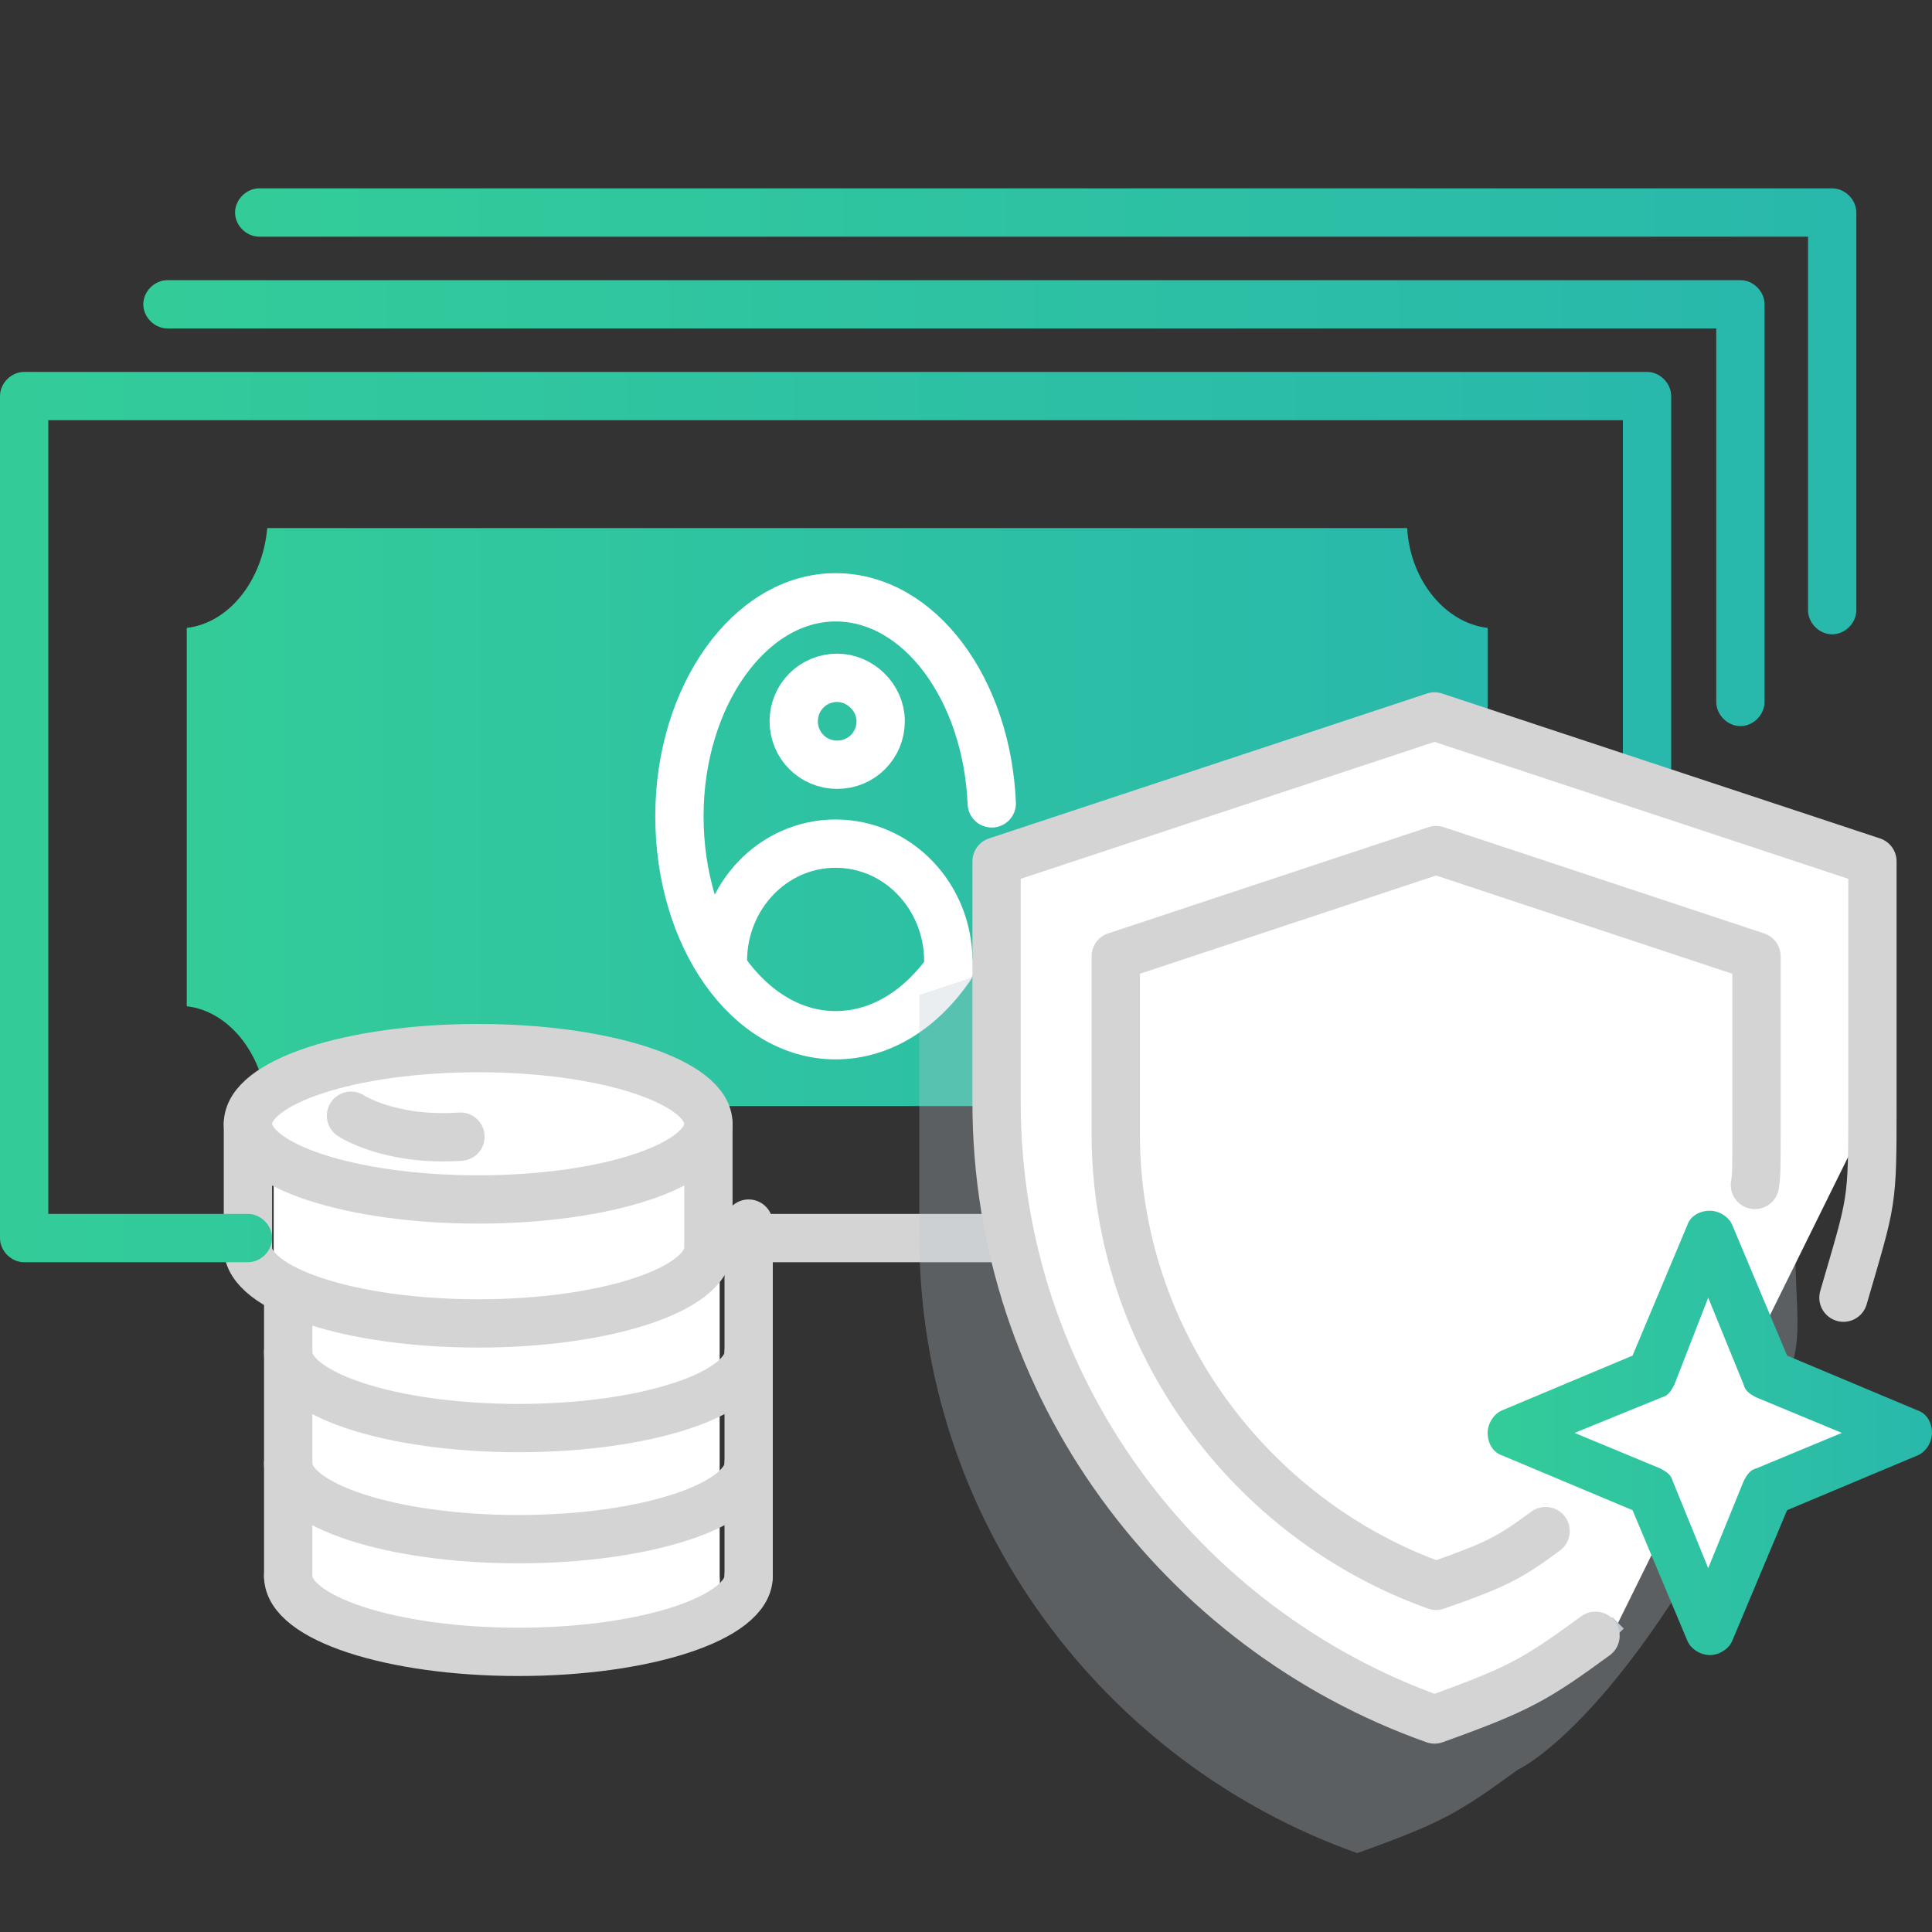 <?xml version="1.0" encoding="utf-8"?>
<!-- Generator: Adobe Illustrator 25.0.0, SVG Export Plug-In . SVG Version: 6.00 Build 0)  -->
<svg version="1.1" id="Layer_1" xmlns="http://www.w3.org/2000/svg" xmlns:xlink="http://www.w3.org/1999/xlink" x="0px" y="0px"
	 viewBox="0 0 120 120" style="enable-background:new 0 0 120 120;" xml:space="preserve">
<rect x="0" y="0" width="120" height="120" fill="#333333" stroke="none"/>
<style type="text/css">
	.st0{fill:url(#SVGID_1_);}
	.st1{fill:none;stroke:#FFFFFF;stroke-width:3;stroke-linecap:round;stroke-linejoin:round;stroke-miterlimit:10;}
	.st2{fill:#FFFFFF;}
	.st3{fill:none;stroke:#D3D4D3;stroke-width:3;stroke-linecap:round;stroke-linejoin:round;stroke-miterlimit:10;}
	.st4{fill:none;stroke:#BDC5D1;stroke-width:3;stroke-linecap:round;stroke-linejoin:round;stroke-miterlimit:10;}
	.st5{fill:#FFFFFF;stroke:#D3D4D3;stroke-width:3;stroke-linecap:round;stroke-linejoin:round;stroke-miterlimit:10;}
	.st6{fill:url(#SVGID_2_);}
	.st7{opacity:0.3;fill:#BDC5D1;enable-background:new    ;}
	.st8{fill:#FFFFFF;stroke:#BDC5D1;}
	.st9{fill:#BDC5D1;}
	.st10{fill:url(#SVGID_3_);}
	.st11{fill:url(#SVGID_4_);}
	.st12{fill:url(#SVGID_5_);}
</style>
<linearGradient id="SVGID_1_" gradientUnits="userSpaceOnUse" x1="11.6" y1="228.75" x2="92.4" y2="228.75" gradientTransform="matrix(1 0 0 1 0 -178)">
	<stop  offset="0" style="stop-color:#33CC99"/>
	<stop  offset="1" style="stop-color:#29B8AC"/>
</linearGradient>
<path class="st0" d="M51.9,32.8H16.6c-0.3,3.3-2.4,5.9-5,6.2v23.5c2.6,0.3,4.7,2.9,5,6.2h70.8c0.3-3.3,2.4-5.9,5-6.2V39
	c-2.6-0.3-4.8-2.9-5-6.2H51.9"/>
<path class="st1" d="M54.7,44.8c0,1.5-1.2,2.7-2.7,2.7s-2.7-1.2-2.7-2.7s1.2-2.7,2.7-2.7C53.4,42.1,54.7,43.3,54.7,44.8z"/>
<path class="st1" d="M58.9,59.7c0-4-3.1-7.3-7-7.3s-7,3.3-7,7.3"/>
<path class="st1" d="M59,60.1c-1.8,2.6-4.3,4.2-7.1,4.2c-5.4,0-9.7-6.1-9.7-13.6s4.4-13.6,9.7-13.6c5.2,0,9.4,5.7,9.7,12.8"/>
<path class="st2" d="M40.2,102.6H26.3c-5.1,0-9.3-4.1-9.3-9.3V71.7c0-0.2,0.2-0.4,0.4-0.4H40c2.6,0,4.7,2.1,4.7,4.7v21.9
	C44.9,100.5,42.8,102.6,40.2,102.6z"/>
<path class="st3" d="M46.5,97.9c0,2.6-6.4,4.7-14.3,4.7s-14.3-2.1-14.3-4.7"/>
<path class="st3" d="M46.5,90.9c0,2.6-6.4,4.7-14.3,4.7s-14.3-2.1-14.3-4.7"/>
<path class="st3" d="M46.5,84c0,2.6-6.4,4.7-14.3,4.7S17.9,86.6,17.9,84"/>
<path class="st4" d="M43.1,74.1"/>
<line class="st3" x1="46.5" y1="97.9" x2="46.5" y2="76"/>
<line class="st3" x1="17.9" y1="97.9" x2="17.9" y2="80.2"/>
<path class="st5" d="M44,69.8c0,2.6-6.4,4.7-14.3,4.7s-14.3-2.1-14.3-4.7s6.4-4.7,14.3-4.7C37.6,65.1,44,67.2,44,69.8z"/>
<path class="st3" d="M44,69.8v7.7c0,2.6-6.4,4.7-14.3,4.7s-14.3-2.1-14.3-4.7v-7.7"/>
<path class="st3" d="M21.8,69.3c0,0,2.4,1.6,6.8,1.3"/>
<g>
	
		<linearGradient id="SVGID_2_" gradientUnits="userSpaceOnUse" x1="0" y1="71.25" x2="103.8" y2="71.25" gradientTransform="matrix(1 0 0 -1 0 122)">
		<stop  offset="0" style="stop-color:#33CC99"/>
		<stop  offset="1" style="stop-color:#29B8AC"/>
	</linearGradient>
	<path class="st6" d="M15.4,78.4H1.5c-0.8,0-1.5-0.7-1.5-1.5V24.6c0-0.8,0.7-1.5,1.5-1.5h100.8c0.8,0,1.5,0.7,1.5,1.5v24.3
		c0,0.8-0.7,1.5-1.5,1.5s-1.5-0.7-1.5-1.5V26.1H3v49.3h12.4c0.8,0,1.5,0.7,1.5,1.5S16.2,78.4,15.4,78.4z"/>
</g>
<line class="st3" x1="46.6" y1="76.9" x2="62.9" y2="76.9"/>
<line class="st4" x1="89.2" y1="100.7" x2="89.2" y2="50.6"/>
<path class="st7" d="M109.7,88.9c2.7-5.8,1.8-5.7,1.8-12.1v-15l-27.2-9l-27.2,9v15c0,17.6,11.4,32.7,27.2,38.3
	c5.3-1.9,6.3-2.5,10-5.2C94.4,109.9,101.3,106.5,109.7,88.9z"/>
<path class="st8" d="M116.4,68.6v-15l-27.2-9l-27.2,9v15c0,17.6,11.4,32.7,27.2,38.3c5.8-2.1,7-1.8,11.3-6.1"/>
<path class="st8" d="M112.2,86.4"/>
<path class="st3" d="M114.5,80.6c1.8-6.2,1.8-5.7,1.8-12.1v-15l-27.2-9l-27.2,9v15c0,17.6,11.4,32.7,27.2,38.3
	c5.3-1.9,6.3-2.5,10-5.2"/>
<path class="st4" d="M98.6,95.7"/>
<path class="st3" d="M109,73.6c0.1-0.6,0.1-1.1,0.1-3.2v-11l-19.9-6.6l-19.9,6.6v11c0,12.9,8.4,24,19.9,28.1
	c3.7-1.3,4.5-1.7,6.8-3.4"/>
<g>
	<polygon class="st2" points="106.2,76.7 109.8,85.4 118.5,89 109.8,92.6 106.2,101.3 102.6,92.6 93.9,89 102.6,85.4 	"/>
	<path class="st9" d="M106.2,102.6l-4-9.6l-9.6-4l9.6-4l4-9.6l4,9.6l9.6,4l-9.6,4L106.2,102.6z M95.2,89l7.8,3.2l3.2,7.8l3.2-7.8
		l7.8-3.2l-7.8-3.2l-3.2-7.8l-3.2,7.8L95.2,89z"/>
</g>
<g>
	
		<linearGradient id="SVGID_3_" gradientUnits="userSpaceOnUse" x1="92.4" y1="267" x2="120" y2="267" gradientTransform="matrix(1 0 0 1 0 -178)">
		<stop  offset="0" style="stop-color:#33CC99"/>
		<stop  offset="1" style="stop-color:#29B8AC"/>
	</linearGradient>
	<path class="st10" d="M106.2,102.8c-0.6,0-1.2-0.4-1.4-0.9l-3.4-8.1l-8.1-3.4c-0.6-0.2-0.9-0.8-0.9-1.4s0.4-1.2,0.9-1.4l8.1-3.4
		l3.4-8.1c0.2-0.6,0.8-0.9,1.4-0.9l0,0c0.6,0,1.2,0.4,1.4,0.9l3.4,8.1l8.1,3.4c0.6,0.2,0.9,0.8,0.9,1.4s-0.4,1.2-0.9,1.4l-8.1,3.4
		l-3.4,8.1C107.4,102.4,106.8,102.8,106.2,102.8z M97.8,89l5.3,2.2c0.4,0.2,0.7,0.4,0.8,0.8l2.2,5.4l2.2-5.4
		c0.2-0.4,0.4-0.7,0.8-0.8l5.3-2.2l-5.3-2.2c-0.4-0.2-0.7-0.4-0.8-0.8l-2.2-5.4L104,86c-0.2,0.4-0.4,0.7-0.8,0.8L97.8,89z"/>
</g>
<g>
	
		<linearGradient id="SVGID_4_" gradientUnits="userSpaceOnUse" x1="14.6" y1="96.45" x2="115.3" y2="96.45" gradientTransform="matrix(1 0 0 -1 0 122)">
		<stop  offset="0" style="stop-color:#33CC99"/>
		<stop  offset="1" style="stop-color:#29B8AC"/>
	</linearGradient>
	<path class="st11" d="M113.8,39.4c-0.8,0-1.5-0.7-1.5-1.5V14.7H16.1c-0.8,0-1.5-0.7-1.5-1.5s0.7-1.5,1.5-1.5h97.7
		c0.8,0,1.5,0.7,1.5,1.5v24.7C115.3,38.7,114.6,39.4,113.8,39.4z"/>
</g>
<g>
	
		<linearGradient id="SVGID_5_" gradientUnits="userSpaceOnUse" x1="8.9" y1="90.75" x2="109.6" y2="90.75" gradientTransform="matrix(1 0 0 -1 0 122)">
		<stop  offset="0" style="stop-color:#33CC99"/>
		<stop  offset="1" style="stop-color:#29B8AC"/>
	</linearGradient>
	<path class="st12" d="M108.1,45.1c-0.8,0-1.5-0.7-1.5-1.5V20.4H10.4c-0.8,0-1.5-0.7-1.5-1.5s0.7-1.5,1.5-1.5h97.7
		c0.8,0,1.5,0.7,1.5,1.5v24.7C109.6,44.4,108.9,45.1,108.1,45.1z"/>
</g>
</svg>

